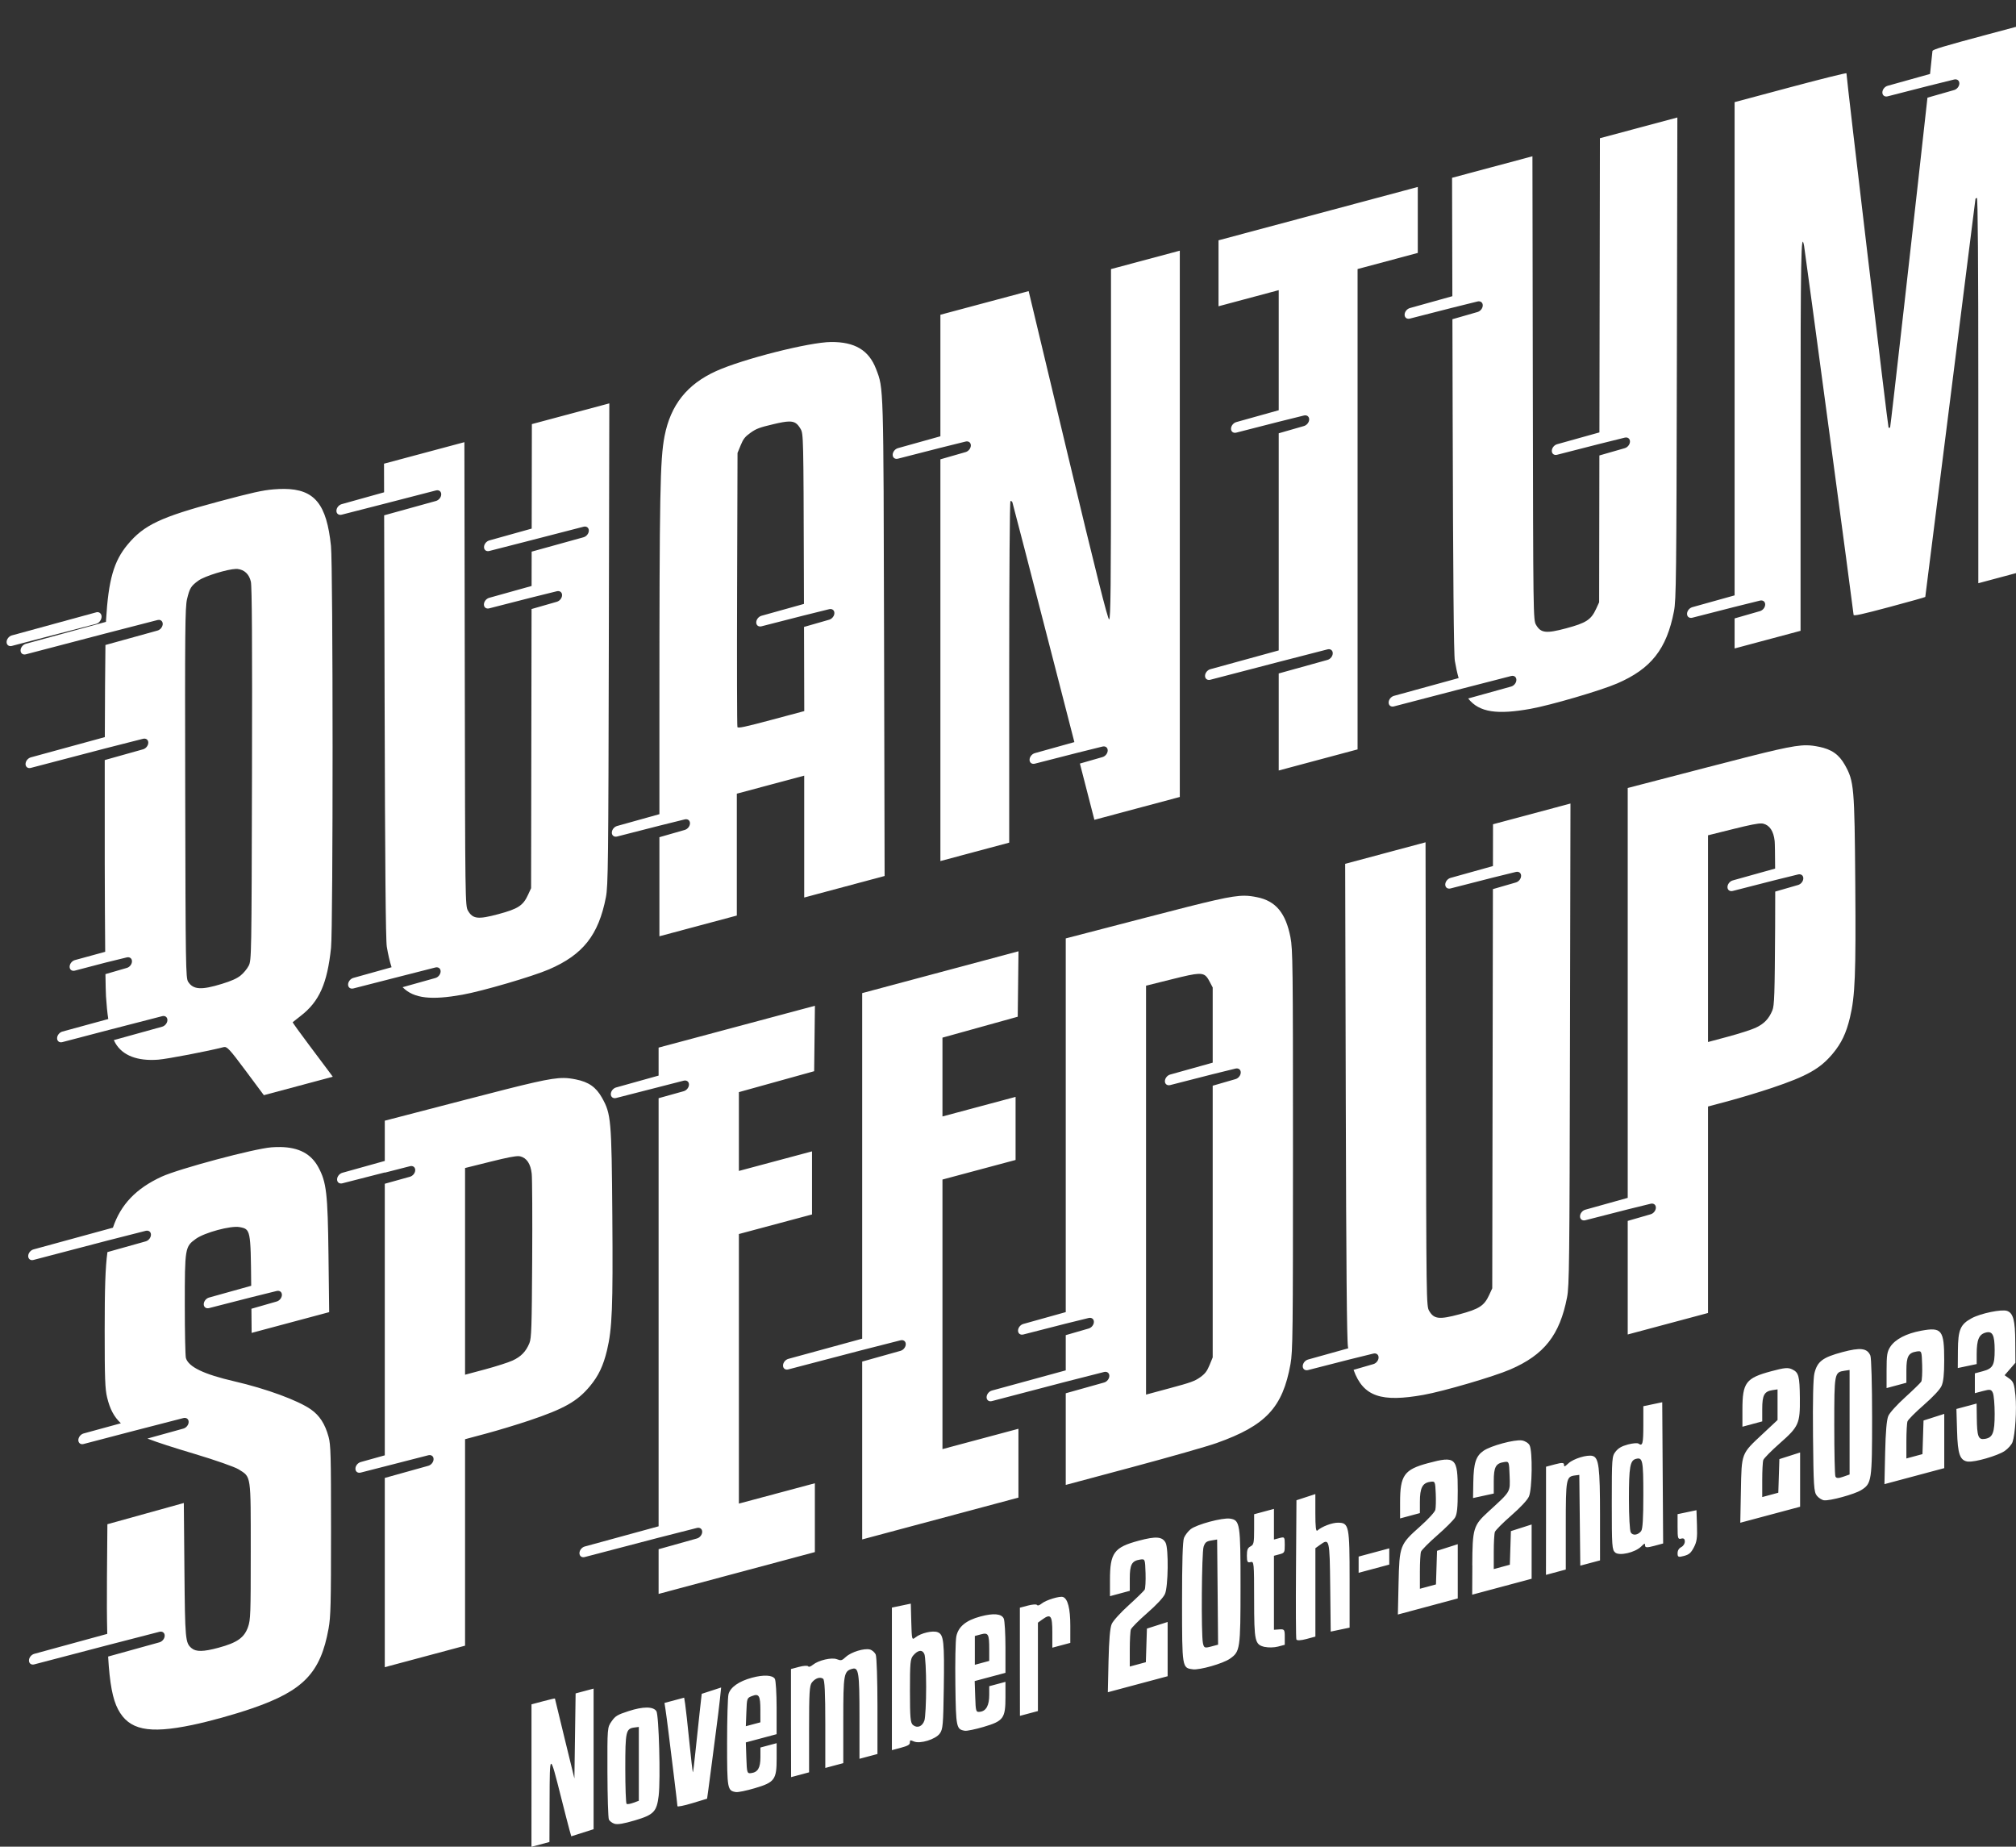 <?xml version="1.0" encoding="UTF-8" standalone="no"?>
<!-- Created with Inkscape (http://www.inkscape.org/) -->

<svg
   width="200"
   height="183.171"
   viewBox="0 0 52.917 48.464"
   version="1.1"
   id="svg6658"
   xmlns="http://www.w3.org/2000/svg"
   xmlns:svg="http://www.w3.org/2000/svg">
  <rect x="0" y="0" width="52.917" height="48.464" fill="#333333" stroke="none"/>
  <defs
     id="defs6655" />
  <g
     id="layer1"
     transform="translate(-132.109,-143.145)">
    <g
       id="g6034"
       style="fill:#ffffff"
       transform="translate(-14.057,184.999)">
      <g
         transform="matrix(0.142,-0.038,0,0.142,33.451,-127.323)"
         id="g6025"
         style="fill:#ffffff;fill-opacity:1;stroke-width:0.911">
        <path
           style="fill:#ffffff;fill-opacity:1;stroke-width:0.911"
           d="m 7612.463,3381.912 -38.5,10.316 c -30.998,8.306 -38.5,10.57 -38.5,11.621 0,0.428 -0.733,7.271 -1.676,15.959 l -29.586,8.271 c -2.034,0.573 -3.672,2.623 -3.672,4.658 0,2.035 1.637,3.212 3.672,2.689 l 28.689,-7.354 c -3e-4,0 4e-4,0 0,0.01 0.024,-0.01 0.046,-0.019 0.07,-0.025 l 17.594,-4.371 c 2.034,-0.505 3.672,0.655 3.672,2.689 0,2.035 -1.637,4.085 -3.672,4.658 l -18.564,5.316 c 0,6e-4 0,0 -0.01,0 -7.631,69.325 -25.71,229.536 -26.045,229.961 -0.262,0.332 -0.754,0.4 -1.094,0.152 -0.45,-0.33 -29.204,-242.346 -29.359,-247.1 -0.013,-0.409 -17.573,3.96 -39.023,9.707 l -39,10.449 v 190.5 153.481 l -29.514,8.25 c -2.034,0.573 -3.672,2.623 -3.672,4.658 0,2.035 1.637,3.197 3.672,2.689 l 29.514,-7.564 v 0.01 c 0.02,-0.01 0.038,-0.017 0.059,-0.022 l 17.594,-4.371 c 2.035,-0.507 3.674,0.655 3.674,2.689 0,2.035 -1.639,4.083 -3.674,4.656 l -17.594,5.059 c -0.02,0.01 -0.039,0 -0.059,0.01 v 20.961 l 23,-6.164 23,-6.162 v -135.5 c 0,-125.579 0.355,-144.673 2.467,-132.91 0.784,4.368 34.533,255.813 34.533,257.287 0,0.915 6.112,-0.429 25,-5.49 13.75,-3.684 25,-6.846 25,-7.027 0,-0.18 7.875,-62.609 17.5,-138.732 9.625,-76.123 17.5,-138.613 17.5,-138.863 0,-0.25 0.45,-0.575 1,-0.723 0.66,-0.177 1,45.232 1,134.232 v 134.5 l 22.5,-6.029 22.5,-6.029 v -190.5 z m -254.938,68.311 -27.014,7.238 -27.012,7.238 -0.27,161.822 -0.072,43.353 -29.525,8.254 c -2.035,0.573 -3.674,2.621 -3.674,4.656 0,2.035 1.639,3.212 3.674,2.689 l 29.512,-7.564 v 0.01 c 0.021,-0.01 0.04,-0.016 0.061,-0.022 l 17.594,-4.369 c 2.034,-0.505 3.674,0.653 3.674,2.688 0,2.035 -1.639,4.085 -3.674,4.658 l -17.594,5.059 c -0.025,0.01 -0.048,0.01 -0.072,0.012 l -0.17,102.4 -2.098,4.562 c -3.507,7.627 -6.937,9.86 -20.902,13.602 -14.011,3.754 -17.66,3.337 -21,-2.4 -1.974,-3.388 -2.005,-5.699 -2.266,-165.117 l -0.264,-161.678 -28.031,7.512 -28.033,7.51 0.209,82.572 c -0.011,0 -0.022,0 -0.033,0.01 l -29.602,8.275 c -2.035,0.573 -3.674,2.623 -3.674,4.658 0,2.034 1.639,3.212 3.674,2.689 l 29.602,-7.588 c 0.018,0 0.035,-0.015 0.053,-0.019 v 0.01 l 17.512,-4.348 c 2.034,-0.505 3.672,0.652 3.672,2.688 0,2.035 -1.637,4.085 -3.672,4.658 l -17.49,5.029 0.168,66.512 c 0.288,114.034 0.761,167.179 1.525,171.732 0.753,4.485 1.621,8.47 2.641,12.021 l -45.139,12.422 c -2.035,0.573 -3.674,2.623 -3.674,4.658 0,2.035 1.639,3.233 3.674,2.688 l 47.725,-12.443 c 0,-8e-4 0.01,0 0.01,0 0,0 0,0.01 0.01,0.012 0.04,-0.012 0.077,-0.034 0.117,-0.045 l 33.883,-8.734 c 2.034,-0.545 3.674,0.655 3.674,2.689 0,2.035 -1.639,4.083 -3.674,4.656 v 0 l -29.951,8.328 c 7.762,9.891 20.607,11.29 43.359,7.229 v 0 c 13.956,-2.491 49.011,-12.756 60.5,-17.715 23.752,-10.253 34.559,-23.97 39.684,-50.363 1.537,-7.915 1.72,-23.785 2.033,-176.539 z m -181.062,48.516 -69.5,18.623 -69.5,18.621 v 23 23 l 21,-5.627 21,-5.627 v 83.75 l -29.602,8.277 c -2.034,0.573 -3.672,2.621 -3.672,4.656 0,2.035 1.637,3.212 3.672,2.689 l 29.602,-7.588 17.564,-4.361 c 2.035,-0.505 3.674,0.653 3.674,2.688 0,2.035 -1.639,4.085 -3.674,4.658 l -17.564,5.051 v 67.68 83.75 l -47.727,13.133 c -2.034,0.573 -3.674,2.623 -3.674,4.658 0,2.035 1.639,3.218 3.674,2.688 l 47.727,-12.443 v 0.016 c 0.045,-0.014 0.087,-0.039 0.133,-0.051 l 33.883,-8.734 c 2.035,-0.526 3.672,0.653 3.672,2.688 0,2.035 -1.637,4.085 -3.672,4.658 l -33.883,9.422 c -0.046,0.013 -0.088,0.011 -0.133,0.021 v 67.695 l 27.5,-7.367 27.5,-7.369 v -167.5 -167.5 l 21,-5.627 21,-5.627 v -23 z m -166,44.478 -24,6.432 -24,6.432 v 122 c 0,99.198 -0.242,122.064 -1.295,122.346 -0.903,0.242 -9.593,-34.347 -28.717,-114.305 l -27.422,-114.652 -30.783,8.248 -30.783,8.248 v 84.76 L 6813.861,3681 c -2.035,0.573 -3.674,2.623 -3.674,4.658 0,2.035 1.639,3.212 3.674,2.689 l 29.602,-7.588 17.564,-4.363 c 2.035,-0.505 3.674,0.654 3.674,2.689 0,2.035 -1.639,4.085 -3.674,4.658 l -17.564,5.049 v 89.672 190.5 l 24,-6.43 24,-6.432 v -119 c 0,-69.162 0.374,-119.099 0.893,-119.238 0.491,-0.132 1.092,0.27 1.334,0.893 0.242,0.623 13.209,50.697 28.816,111.277 l 14.412,55.939 -27.582,7.711 v 0 c -2.035,0.573 -3.674,2.621 -3.674,4.656 0,2.034 1.639,3.197 3.674,2.689 l 29.512,-7.564 v 0.01 c 0.02,-0.01 0.039,-0.017 0.059,-0.021 l 0.029,-0.01 17.564,-4.363 c 2.034,-0.507 3.672,0.655 3.672,2.689 0,2.035 -1.637,4.085 -3.672,4.658 l -15.727,4.519 10.107,39.232 29.791,-7.982 29.789,-7.982 v -190.5 z m -243.352,63.781 c -15.121,0.127 -61.478,11.884 -80.068,20.307 -20.303,9.198 -31.762,23.64 -35.983,45.346 -3.155,16.227 -3.59,39.774 -3.594,194.582 v 69.094 l -29.514,8.25 c -2.035,0.573 -3.672,2.621 -3.672,4.656 0,2.035 1.637,3.212 3.672,2.689 l 29.514,-7.562 v 0 c 0.015,0 0.029,-0.01 0.043,-0.016 l 0.045,-0.012 c 0,0 0.01,0 0.012,0 l 17.553,-4.359 c 2.034,-0.505 3.674,0.654 3.674,2.689 0,2.035 -1.639,4.083 -3.674,4.656 l -17.594,5.059 c -0.02,0.01 -0.038,0 -0.059,0.01 v 69.096 l 27,-7.234 27,-7.234 v -42.5 -42.5 l 23.5,-6.297 23.5,-6.297 v 42.5 42.5 l 28.045,-7.514 28.043,-7.514 -0.385,-165.649 c -0.415,-178.456 -0.288,-174.121 -5.551,-187.869 -5.045,-13.179 -14.788,-19.017 -31.504,-18.877 z m -154.588,42.848 -27.012,7.238 -27.014,7.238 -0.119,72.871 -29.586,8.271 c -2.035,0.573 -3.674,2.623 -3.674,4.658 0,2.035 1.639,3.212 3.674,2.689 l 29.572,-7.58 v 0 c 0.01,0 0.019,-0.01 0.029,-0.012 l 36.164,-9.346 c 2.035,-0.526 3.674,0.653 3.674,2.688 0,2.035 -1.639,4.085 -3.674,4.658 l -36.164,10.035 c -0.015,0 -0.028,0 -0.043,0.01 l -0.039,23.945 -29.586,8.271 c -2.035,0.573 -3.674,2.623 -3.674,4.658 0,2.035 1.639,3.21 3.674,2.688 l 29.602,-7.586 c 0,0 0.01,0 0.012,0 l 17.553,-4.359 c 2.034,-0.505 3.672,0.654 3.672,2.689 0,2.035 -1.637,4.083 -3.672,4.656 l -17.594,5.059 c 0,0 -0.01,6e-4 -0.014,0 l -0.055,32.857 -0.268,161.822 -2.098,4.562 c -3.506,7.627 -6.937,9.858 -20.902,13.6 -14.011,3.754 -17.66,3.337 -21,-2.4 -1.972,-3.388 -2.002,-5.697 -2.264,-165.115 l -0.266,-161.68 -28.031,7.512 -28.033,7.512 0.051,19.959 -29.58,8.27 c -2.035,0.573 -3.674,2.623 -3.674,4.658 0,2.035 1.639,3.21 3.674,2.688 l 29.6,-7.586 v 0 l 36.164,-9.348 c 2.035,-0.526 3.674,0.654 3.674,2.689 0,2.035 -1.639,4.085 -3.674,4.658 l -36.145,10.027 0.326,129.121 c 0.288,114.034 0.761,167.179 1.525,171.732 0.919,5.472 2.004,10.215 3.334,14.311 l -26.664,7.455 v 0 c -2.035,0.573 -3.674,2.621 -3.674,4.656 0,2.035 1.639,3.197 3.674,2.689 l 29.602,-7.588 c 0,-6e-4 0.01,0 0.01,0 l 27.586,-7.047 c 2.035,-0.507 3.674,0.652 3.674,2.688 0,2.035 -1.639,4.112 -3.674,4.658 l -22.848,6.408 c 7.904,8.084 20.493,9.021 41.633,5.248 13.956,-2.491 49.011,-12.756 60.5,-17.715 23.752,-10.253 34.561,-23.968 39.685,-50.361 1.537,-7.915 1.718,-23.785 2.031,-176.539 z m 125.236,12.625 c 4.204,-0.089 6.023,1.477 8.203,5.184 1.953,3.32 2.006,5.66 2.273,100.076 l 0.062,21.934 c 0,0 -0.01,8e-4 -0.012,0 l -29.602,8.275 c -2.035,0.573 -3.674,2.623 -3.674,4.658 0,2.035 1.639,3.212 3.674,2.689 l 29.602,-7.588 c 0.012,0 0.023,-0.01 0.035,-0.014 v 0.01 l 17.527,-4.356 c 2.034,-0.505 3.674,0.654 3.674,2.689 0,2.035 -1.639,4.085 -3.674,4.658 l -17.506,5.031 0.168,58.691 -23.057,6.178 c -18.385,4.926 -23.159,5.933 -23.57,4.971 -0.284,-0.663 -0.382,-43.949 -0.219,-96.191 l 0.297,-94.984 2.211,-5.383 c 1.81,-4.406 3.057,-5.983 6.879,-8.697 4.025,-2.859 6.226,-3.682 15.973,-5.984 4.832,-1.141 8.212,-1.792 10.734,-1.846 z m -352.188,47.109 c -2.225,-0.011 -4.592,0.091 -7.109,0.297 -7.697,0.629 -15.004,2.249 -38.5,8.545 -40.478,10.846 -52.101,16.349 -63.494,30.062 -9.623,11.58 -13.315,24.534 -14.996,52.633 -0.017,0.279 -0.033,0.852 -0.049,1.219 l -55.9,15.303 c -2.035,0.573 -3.672,2.623 -3.672,4.658 0,2.035 1.637,3.223 3.672,2.689 l 55.648,-14.586 c 0,-9e-4 0.01,0 0.01,0 h 0.012 l 36.154,-9.344 c 0.763,-0.197 1.469,-0.154 2.055,0.084 0,0 0,0 0,0 0.976,0.397 1.615,1.334 1.615,2.605 0,0.254 -0.025,0.508 -0.074,0.76 0,0 0,0 0,0 -0.146,0.755 -0.5,1.487 -0.998,2.115 -0.166,0.209 -0.348,0.406 -0.543,0.59 0,0 0,0 0,0 -0.39,0.367 -0.834,0.677 -1.312,0.906 -0.24,0.115 -0.487,0.209 -0.742,0.281 v 0 l -36.166,10.033 c -0.046,0.013 -0.088,0.011 -0.133,0.022 -0.214,15.031 -0.347,38.516 -0.43,64.268 l -51.623,14.133 c -2.035,0.573 -3.674,2.623 -3.674,4.658 0,2.035 1.639,3.221 3.674,2.688 l 51.59,-13.523 26.684,-6.805 c 2.035,-0.519 3.672,0.654 3.672,2.689 0,2.035 -1.663,4.12 -3.672,4.658 l -26.695,7.496 c 0,6e-4 0,0 -0.01,0 -0.103,47.77 0.01,100.619 0.318,133.725 l -21.141,5.787 v 0 c -2.035,0.573 -3.674,2.621 -3.674,4.656 0,2.035 1.639,3.223 3.674,2.689 l 21.279,-5.578 14.867,-3.641 c 2.034,-0.498 3.674,0.654 3.674,2.689 0,2.035 -1.575,4.096 -3.674,4.658 l -14.832,4.314 c 0.112,7.332 0.236,13.138 0.385,15.508 0.381,6.082 0.906,11.314 1.588,15.803 l -32.027,8.768 v 0 c -2.035,0.573 -3.672,2.621 -3.672,4.656 0,2.035 1.637,3.235 3.672,2.689 l 33.441,-8.766 h 0.01 l 36.158,-9.344 c 2.035,-0.545 3.674,0.653 3.674,2.688 0,2.035 -1.639,4.085 -3.674,4.658 l -33.711,9.355 c 0.347,0.761 0.708,1.479 1.088,2.129 5.06,8.65 15.376,12.617 29.906,11.504 6.334,-0.485 34.952,-5.982 45.643,-8.768 2.263,-0.589 4.115,1.399 15.293,16.422 l 12.717,17.092 24.041,-6.441 24.039,-6.441 -2.299,-3.133 c -1.264,-1.724 -7.619,-10.205 -14.121,-18.846 -6.502,-8.641 -11.692,-15.857 -11.533,-16.039 0.159,-0.181 2.637,-2.138 5.506,-4.348 13.004,-10.016 18.611,-22.561 21.234,-47.52 1.476,-14.039 1.433,-266.008 -0.047,-280.318 -3,-29.008 -11.285,-39.641 -32.795,-39.748 z m -33.473,55.795 c 0.396,-0.01 0.748,1e-4 1.049,0.033 4.854,0.533 8.153,3.657 9.336,8.836 0.773,3.39 1.008,42.979 0.789,134.387 -0.305,127.493 -0.343,129.648 -2.311,133.523 -1.1,2.166 -3.67,5.252 -5.711,6.857 -2.654,2.088 -6.357,3.733 -13,5.781 -14.325,4.415 -19.968,4.059 -23.518,-1.486 -1.664,-2.6 -1.787,-10.504 -2.039,-131.598 -0.236,-113.442 -0.085,-129.601 1.274,-135.269 1.838,-7.678 2.757,-9.162 7.994,-12.947 4.324,-3.125 20.199,-7.961 26.137,-8.117 z"
           transform="matrix(0.265,0.071,0,0.265,-845.919,-517.697)"
           id="path6019" />
        <path
           style="fill:#ffffff;fill-opacity:1;stroke-width:0.911"
           d="m 7447.66,3888.029 c -9.212,-0.053 -23.13,3.382 -69.008,15.316 l -55.75,14.502 v 190.574 95.279 l -29.6,8.275 c -2.035,0.573 -3.674,2.623 -3.674,4.658 0,2.035 1.639,3.197 3.674,2.689 l 29.6,-7.588 v 0.01 c 0.023,-0.01 0.044,-0.02 0.066,-0.025 l 15.896,-3.914 c 2.035,-0.5 3.674,0.653 3.674,2.688 0,2.035 -1.639,4.085 -3.674,4.658 l -15.896,4.604 c -0.023,0.01 -0.044,0.01 -0.066,0.012 v 79.215 l 28.002,-7.502 28,-7.504 v -72 -72 l 14.748,-3.951 c 8.112,-2.182 21.491,-6.232 29.729,-9 24.65,-8.282 33.804,-13.451 42.631,-24.072 5.979,-7.195 9.31,-14.199 11.904,-25.039 3.6,-15.046 4.195,-30.029 3.709,-93.445 -0.517,-67.473 -0.856,-71.354 -7.229,-82.691 -4.124,-7.337 -9.263,-10.951 -18.082,-12.715 -3.034,-0.607 -5.584,-1.014 -8.654,-1.031 z m -164.695,40.67 -27.012,7.238 -27.014,7.238 -0.047,29.154 v 0 l -29.602,8.275 c -2.035,0.573 -3.672,2.621 -3.672,4.656 0,2.035 1.637,3.197 3.672,2.689 l 29.59,-7.584 v 0.01 c 0.027,-0.01 0.051,-0.023 0.078,-0.029 l 15.896,-3.916 c 2.035,-0.5 3.674,0.655 3.674,2.689 0,2.035 -1.639,4.083 -3.674,4.656 v 0 l -15.896,4.604 c -0.032,0.01 -0.061,0.01 -0.092,0.016 l -0.193,116.6 -0.27,161.82 -2.098,4.562 c -3.507,7.626 -6.937,9.86 -20.902,13.601 -14.011,3.754 -17.66,3.336 -21,-2.402 -1.97,-3.389 -2.003,-5.697 -2.264,-165.115 l -0.266,-161.678 -28.031,7.51 -28.031,7.512 0.418,165.139 c 0.288,114.034 0.759,167.179 1.524,171.732 0.059,0.351 0.125,0.67 0.185,1.016 l -28.055,7.844 c -2.034,0.573 -3.672,2.623 -3.672,4.658 0,2.035 1.637,3.197 3.672,2.689 l 29.602,-7.588 c 4e-4,0 0,0 0,0.01 0.021,-0.01 0.041,-0.018 0.062,-0.023 l 15.899,-3.916 c 2.034,-0.5 3.672,0.655 3.672,2.689 0,2.035 -1.637,4.085 -3.672,4.658 l -13.783,3.992 c 6.782,18.937 19.69,22.638 48.738,17.453 v 0 c 13.956,-2.489 49.011,-12.755 60.5,-17.715 23.752,-10.253 34.56,-23.968 39.685,-50.361 1.537,-7.915 1.718,-23.784 2.031,-176.539 z m 133.42,13.857 c 0.381,0.018 0.706,0.061 0.982,0.127 4.535,1.081 7.296,5.254 8.031,12.135 0.169,1.544 0.265,9.392 0.324,19.207 l -29.568,8.266 c -2.034,0.573 -3.672,2.623 -3.672,4.658 0,2.035 1.637,3.195 3.672,2.688 l 29.602,-7.588 c 0.01,0 0.013,-0.01 0.02,-0.01 0,0 0,0.01 0,0.01 0.015,0 0.029,-0.014 0.045,-0.018 l 15.899,-3.916 c 2.034,-0.5 3.672,0.654 3.672,2.689 0,2.035 -1.637,4.085 -3.672,4.658 l -15.899,4.604 c -0.01,0 -0.019,0 -0.029,0.01 6e-4,7.786 -0.017,16.07 -0.068,24.871 -0.279,47.315 -0.523,54.578 -1.942,58.02 -2.427,5.897 -5.866,9.433 -11.816,12.156 v 0 c -2.934,1.343 -11.572,4.111 -19.197,6.154 l -13.863,3.715 v -72.08 -72.082 l 17.75,-4.422 c 11.606,-2.894 17.064,-3.976 19.73,-3.848 z m -360.725,50.51 c -9.212,-0.053 -23.128,3.382 -69.006,15.316 l -55.75,14.502 v 190.574 70.047 l -29.602,8.275 c -2.035,0.573 -3.674,2.621 -3.674,4.656 0,2.035 1.639,3.197 3.674,2.689 l 29.602,-7.588 v 0.01 c 0.022,-0.01 0.042,-0.018 0.064,-0.024 l 15.896,-3.916 c 2.035,-0.5 3.674,0.655 3.674,2.689 0,2.035 -1.639,4.083 -3.674,4.656 v 0 l -15.896,4.604 c -0.022,0.01 -0.043,0 -0.064,0.01 v 24.564 l -51.541,14.111 c -2.035,0.573 -3.672,2.621 -3.672,4.656 0,2.035 1.637,3.235 3.672,2.689 l 51.541,-13.51 v 0.01 c 0.013,0 0.026,-0.012 0.039,-0.016 l 26.693,-6.809 c 2.035,-0.507 3.674,0.655 3.674,2.689 0,2.035 -1.665,4.118 -3.674,4.656 l -26.693,7.498 c -0.013,0 -0.026,0 -0.039,0.01 v 63.91 l 46.75,-12.527 c 25.712,-6.895 52.037,-14.416 58.5,-16.715 34.33,-12.211 46.046,-24.737 51.512,-55.072 1.598,-8.871 1.738,-20.847 1.738,-149.144 0,-128.915 -0.135,-140.186 -1.762,-148.529 -3.313,-16.992 -10.273,-25.326 -23.328,-27.938 -3.034,-0.607 -5.584,-1.012 -8.654,-1.029 z m -157.719,38.799 -54.52,14.609 -54.518,14.607 v 190.5 50.496 l -51.541,14.109 v 0 c -2.035,0.573 -3.672,2.621 -3.672,4.656 0,2.035 1.637,3.235 3.672,2.689 l 51.541,-13.51 v 0.01 c 0.014,0 0.026,-0.012 0.039,-0.016 l 26.693,-6.809 c 2.035,-0.507 3.674,0.653 3.674,2.688 0,2.035 -1.665,4.12 -3.674,4.658 l -26.693,7.496 c -0.013,0 -0.026,0 -0.039,0.01 v 124.031 l 54.5,-14.604 54.5,-14.604 v -24 -24 l -26.5,7.102 -26.5,7.1 v -94 -94 l 25.5,-6.832 25.5,-6.832 v -22 -22 l -25.5,6.832 -25.5,6.832 v -27.482 -27.484 l 26.25,-7.301 26.25,-7.303 0.268,-22.822 z m 125.424,15.715 c 4.519,-0.17 5.848,1.545 7.881,5.398 l 2.158,4.088 v 52.453 c -0.023,0.01 -0.044,0.01 -0.066,0.012 l -29.602,8.275 c -2.035,0.573 -3.672,2.621 -3.672,4.656 0,2.035 1.637,3.197 3.672,2.689 l 29.602,-7.588 c 0.023,-0.01 0.044,-0.019 0.066,-0.025 v 0.01 l 15.896,-3.916 c 2.034,-0.5 3.674,0.655 3.674,2.689 0,2.035 -1.639,4.085 -3.674,4.658 l -15.896,4.604 v 60.482 129 l -2.207,5.371 c -1.743,4.241 -3.11,6.024 -6.5,8.471 v -0.016 c -3.7,2.671 -6.608,3.741 -21.045,7.609 l -16.748,4.525 v -142.594 -142.596 l 18.295,-4.559 c 9.207,-2.293 14.651,-3.567 18.166,-3.699 z m -267.424,22.334 -54.52,14.609 -54.518,14.607 v 19.521 c -0.019,0.01 -0.037,0 -0.057,0.01 l -29.602,8.275 c -2.035,0.573 -3.674,2.623 -3.674,4.658 0,2.035 1.639,3.197 3.674,2.689 l 29.602,-7.588 c 0.019,-0.01 0.037,-0.016 0.057,-0.021 v 0 l 17.508,-4.492 c 2.035,-0.507 3.672,0.655 3.672,2.689 0,2.035 -1.637,4.085 -3.672,4.656 v 0 l -17.508,4.889 v 155.209 143.353 l -51.541,14.109 v 0 c -2.035,0.573 -3.672,2.621 -3.672,4.656 0,2.035 1.637,3.235 3.672,2.689 l 51.541,-13.51 v 0.01 c 0.014,0 0.026,-0.012 0.039,-0.016 l 26.693,-6.811 c 2.035,-0.507 3.674,0.655 3.674,2.689 0,2.035 -1.665,4.12 -3.674,4.658 l -26.693,7.496 c -0.013,0 -0.026,0 -0.039,0.01 v 31.174 l 54.5,-14.604 54.5,-14.604 v -24 -24 l -26.5,7.102 -26.5,7.1 v -94 -94 l 25.5,-6.832 25.5,-6.832 v -22 -22 l -25.5,6.832 -25.5,6.832 v -27.482 -27.484 l 26.25,-7.301 26.25,-7.303 0.268,-22.822 z m -175.281,50.43 c -9.212,-0.055 -23.128,3.382 -69.006,15.316 l -55.75,14.502 v 28.061 l -29.602,8.277 c -2.035,0.573 -3.674,2.623 -3.674,4.656 0,2.035 1.639,3.197 3.674,2.689 l 29.602,-7.588 v 0.144 l 17.562,-4.508 c 2.035,-0.507 3.674,0.655 3.674,2.689 0,2.035 -1.639,4.085 -3.674,4.658 l -17.562,4.904 v 146.59 42.809 l -16.805,4.699 c -2.035,0.573 -3.674,2.621 -3.674,4.656 0,2.035 1.639,3.197 3.674,2.689 l 16.805,-4.307 3.533,-0.906 9.264,-2.375 c 0.01,0 0.014,-0.01 0.021,-0.01 l 17.543,-4.502 c 2.035,-0.507 3.672,0.653 3.672,2.688 0,2.035 -1.637,4.085 -3.672,4.658 l -30.361,8.48 v 131.976 l 28,-7.504 28,-7.502 v -72 -72 l 14.75,-3.953 c 8.113,-2.182 21.489,-6.231 29.727,-8.998 24.651,-8.282 33.804,-13.451 42.631,-24.072 5.979,-7.195 9.31,-14.201 11.904,-25.041 3.601,-15.046 4.195,-30.029 3.709,-93.445 -0.518,-67.473 -0.856,-71.354 -7.229,-82.691 -4.124,-7.337 -9.263,-10.951 -18.082,-12.715 -3.034,-0.607 -5.584,-1.012 -8.654,-1.029 z m -197.865,48.219 c -1.878,-0.024 -3.851,0.041 -5.92,0.193 -11.96,0.882 -64.666,14.976 -76.631,20.494 -17.809,8.213 -28.506,19.363 -33.98,35.586 l -55.416,15.174 c -2.035,0.573 -3.674,2.621 -3.674,4.656 0,2.035 1.639,3.235 3.674,2.689 l 53.062,-13.908 c -8e-4,0 0,0.01 0,0.01 l 25.213,-6.43 c 2.035,-0.507 3.672,0.653 3.672,2.688 0,2.035 -1.663,4.12 -3.672,4.658 l -26.688,7.494 c -1.492,10.977 -1.916,25.663 -1.916,54.799 0,33.401 0.263,40.583 1.688,46.523 1.946,8.115 4.781,13.541 9.609,18.055 l -26,7.119 c -2.035,0.573 -3.674,2.621 -3.674,4.656 0,2.035 1.639,3.235 3.674,2.689 l 33.719,-8.838 35.885,-9.273 c 2.035,-0.507 3.674,0.654 3.674,2.689 0,2.035 -1.639,4.083 -3.674,4.656 l -25.08,6.959 c 7.25,2.814 17.488,6.087 33.463,10.865 13.969,4.178 27.527,8.94 30.129,10.582 8.852,5.587 8.475,3.043 8.475,57.016 0,44.053 -0.138,47.889 -1.877,52.863 -2.637,7.543 -7.534,10.996 -20.623,14.545 -10.429,2.826 -15.648,2.925 -18.715,0.355 -4.431,-3.712 -4.612,-5.679 -5.051,-54.633 l -0.418,-46.654 -26.658,7.408 -26.658,7.406 -0.301,37.08 c -0.126,15.561 -0.058,28.448 0.213,39.393 l -50.945,13.947 c -2.035,0.573 -3.674,2.623 -3.674,4.658 0,2.035 1.639,3.235 3.674,2.689 l 51.178,-13.414 36.152,-9.344 c 2.035,-0.507 3.674,0.653 3.674,2.688 0,2.035 -1.639,4.085 -3.674,4.658 l -35.781,9.93 c 1.088,19.079 3.254,29.866 6.896,36.777 7.596,14.412 21.172,17.302 51.588,10.971 12.188,-2.537 29.059,-7.216 41.77,-11.584 35.977,-12.363 47.938,-24.814 53.508,-55.699 1.507,-8.355 1.723,-16.91 1.723,-68.549 0,-52.771 -0.184,-59.664 -1.738,-65.293 -2.454,-8.888 -6.189,-14.697 -12.174,-18.934 -8.953,-6.338 -31.24,-14.521 -53.588,-19.674 -21.219,-4.892 -31.852,-9.999 -33.725,-16.201 -0.427,-1.412 -0.775,-18.093 -0.775,-37.068 0,-39.788 0.136,-40.609 7.711,-46.076 6.101,-4.402 24.415,-9.336 30.473,-8.209 7.697,1.432 7.774,1.81 8.127,40.129 l 0.01,0.805 -29.426,8.227 c -2.035,0.573 -3.674,2.623 -3.674,4.658 0,2.035 1.639,3.197 3.674,2.689 l 29.498,-7.561 v 0.01 c 0.025,-0.01 0.049,-0.021 0.074,-0.027 l 17.594,-4.371 c 2.034,-0.507 3.674,0.654 3.674,2.689 0,2.035 -1.639,4.083 -3.674,4.656 v 0 l -17.594,5.057 0.154,16.834 27.043,-7.246 27.043,-7.246 -0.478,-39.621 c -0.524,-43.327 -1.407,-50.978 -7.084,-61.457 -5.077,-9.371 -13.609,-13.896 -26.752,-14.065 z m 166.59,6.309 c 0.381,0.018 0.704,0.061 0.98,0.127 4.535,1.081 7.297,5.254 8.031,12.135 0.356,3.323 0.502,30.38 0.326,60.127 -0.279,47.314 -0.521,54.578 -1.94,58.02 -2.43,5.897 -5.868,9.431 -11.818,12.154 v 0 c -2.934,1.343 -11.572,4.113 -19.197,6.156 l -13.863,3.715 v -72.08 -72.082 l 17.75,-4.424 c 11.606,-2.894 17.064,-3.974 19.73,-3.846 z"
           transform="matrix(0.265,0.071,0,0.265,-845.919,-517.697)"
           id="path6021" />
        <path
           id="path6023"
           d="m 795.959,932.327 15.616,-0.091 c 0.538,-0.003 0.972,0.524 0.972,1.063 0,0.538 -0.433,1.066 -0.972,1.063 l -15.616,-0.091 c -0.538,-0.003 -0.972,-0.433 -0.972,-0.972 0,-0.538 0.433,-0.964 0.972,-0.972 z"
           style="fill:#ffffff;fill-opacity:1;stroke:none;stroke-width:0.248;stroke-linecap:round;stroke-linejoin:round;stroke-miterlimit:4;stroke-dasharray:none;stroke-opacity:1;paint-order:stroke fill markers" />
      </g>
      <path
         style="fill:#ffffff;fill-opacity:1;stroke-width:1"
         d="m 190.2,-1.089 c 0,-0.073 0.033,-0.13 0.095,-0.163 0.057,-0.03 0.095,-0.09 0.095,-0.149 0,-0.067 -0.03,-0.091 -0.095,-0.074 -0.086,0.023 -0.095,-0.006 -0.095,-0.308 v -0.334 l 0.248,-0.052 0.248,-0.052 0.013,0.399 c 0.011,0.331 -0.004,0.429 -0.082,0.578 -0.078,0.147 -0.124,0.187 -0.261,0.224 -0.144,0.038 -0.166,0.029 -0.166,-0.068 z m -27.902,7.098 c -0.064,-0.02 -0.131,-0.071 -0.15,-0.114 -0.019,-0.043 -0.036,-0.604 -0.038,-1.246 -0.003,-1.163 -0.003,-1.168 0.109,-1.328 0.099,-0.142 0.152,-0.174 0.445,-0.269 0.384,-0.125 0.648,-0.124 0.731,2.46e-4 0.066,0.099 0.112,1.792 0.06,2.222 -0.051,0.417 -0.128,0.498 -0.624,0.645 -0.293,0.087 -0.453,0.114 -0.534,0.089 z m 0.636,-1.572 v -0.97 l -0.109,0.014 c -0.231,0.029 -0.246,0.095 -0.246,1.072 0,0.5 0.015,0.92 0.034,0.933 0.019,0.014 0.098,0.001 0.177,-0.028 l 0.144,-0.053 z m 2.552,0.74 c -0.228,-0.037 -0.235,-0.074 -0.235,-1.285 0,-0.627 0.017,-1.204 0.037,-1.283 0.047,-0.183 0.274,-0.342 0.616,-0.434 0.306,-0.082 0.538,-0.071 0.601,0.03 0.025,0.041 0.046,0.384 0.046,0.763 v 0.689 l -0.404,0.108 -0.404,0.108 0.014,0.41 c 0.013,0.388 0.02,0.409 0.123,0.396 0.178,-0.022 0.246,-0.137 0.246,-0.418 v -0.254 l 0.213,-0.057 0.213,-0.057 v 0.397 c 0,0.561 -0.051,0.63 -0.575,0.785 -0.217,0.064 -0.438,0.11 -0.491,0.101 z m 0.639,-2.151 c -8.9e-4,-0.381 -0.036,-0.441 -0.217,-0.371 -0.136,0.052 -0.137,0.053 -0.151,0.423 l -0.014,0.37 0.191,-0.051 0.191,-0.051 -7.1e-4,-0.319 z m 5.367,0.541 c -0.224,-0.036 -0.234,-0.084 -0.249,-1.21 -0.008,-0.586 0.003,-1.155 0.025,-1.265 0.051,-0.255 0.252,-0.422 0.633,-0.524 0.346,-0.093 0.558,-0.073 0.613,0.057 0.024,0.057 0.044,0.4 0.044,0.763 v 0.659 l -0.404,0.108 -0.404,0.108 0.014,0.41 c 0.013,0.395 0.018,0.41 0.129,0.396 0.159,-0.02 0.239,-0.169 0.239,-0.444 v -0.227 l 0.213,-0.057 0.213,-0.057 v 0.397 c 0,0.561 -0.051,0.63 -0.575,0.785 -0.217,0.064 -0.438,0.11 -0.491,0.101 z m 0.64,-2.135 c 0,-0.404 -0.024,-0.447 -0.218,-0.395 l -0.16,0.043 v 0.378 0.378 l 0.189,-0.051 0.189,-0.051 z m 5.344,0.522 c -0.282,-0.035 -0.282,-0.034 -0.283,-1.75 -5.9e-4,-1.052 0.016,-1.613 0.051,-1.699 0.029,-0.071 0.107,-0.173 0.173,-0.226 0.157,-0.126 0.838,-0.309 1.036,-0.279 0.262,0.04 0.276,0.129 0.275,1.779 -6e-4,1.65 -0.01,1.712 -0.281,1.899 -0.186,0.128 -0.789,0.299 -0.971,0.277 z m 0.651,-2.026 -0.013,-1.38 -0.154,0.026 c -0.129,0.022 -0.161,0.048 -0.201,0.163 -0.051,0.149 -0.067,2.298 -0.018,2.529 0.027,0.128 0.045,0.136 0.214,0.091 l 0.184,-0.049 z m 15.917,-2.409 c -0.057,-0.008 -0.142,-0.062 -0.189,-0.121 -0.077,-0.097 -0.087,-0.253 -0.1,-1.558 -0.009,-0.945 0.004,-1.522 0.037,-1.656 0.078,-0.311 0.216,-0.415 0.734,-0.554 0.474,-0.127 0.652,-0.105 0.735,0.092 0.025,0.06 0.045,0.773 0.045,1.619 0,1.674 -0.01,1.739 -0.289,1.912 -0.177,0.109 -0.824,0.286 -0.973,0.265 z m 0.671,-2.048 v -1.372 l -0.133,0.02 c -0.267,0.041 -0.269,0.054 -0.269,1.437 0,0.697 0.013,1.299 0.03,1.337 0.021,0.05 0.077,0.053 0.201,0.009 l 0.171,-0.06 z m 3.112,1.034 c -0.216,-0.029 -0.274,-0.187 -0.291,-0.806 l -0.017,-0.577 0.265,-0.071 0.265,-0.071 0.005,0.365 c 0.006,0.502 0.038,0.589 0.208,0.563 0.212,-0.032 0.261,-0.156 0.261,-0.659 0,-0.24 -0.021,-0.486 -0.046,-0.546 -0.04,-0.095 -0.074,-0.102 -0.26,-0.052 l -0.214,0.057 v -0.26 -0.26 l 0.211,-0.057 c 0.261,-0.07 0.309,-0.156 0.309,-0.55 0,-0.401 -0.057,-0.511 -0.236,-0.463 -0.177,0.047 -0.236,0.189 -0.236,0.566 v 0.26 l -0.248,0.052 -0.248,0.052 0.003,-0.457 c 0.004,-0.549 0.063,-0.689 0.363,-0.851 0.237,-0.128 0.788,-0.241 0.928,-0.191 0.162,0.058 0.212,0.249 0.215,0.82 l 0.004,0.54 -0.142,0.164 -0.142,0.164 0.125,0.089 c 0.105,0.075 0.131,0.145 0.159,0.442 0.036,0.37 -0.005,1.015 -0.076,1.223 -0.023,0.067 -0.116,0.172 -0.206,0.234 -0.181,0.124 -0.788,0.3 -0.957,0.277 z m -37.71,8.237 v -1.868 l 0.307,-0.082 c 0.169,-0.045 0.308,-0.077 0.308,-0.071 5.1e-4,0.006 0.116,0.481 0.256,1.055 l 0.255,1.043 0.016,-1.116 0.016,-1.116 0.236,-0.063 0.236,-0.063 v 1.845 1.845 l -0.293,0.093 -0.293,0.093 -0.047,-0.167 c -0.026,-0.092 -0.125,-0.476 -0.22,-0.854 -0.3,-1.188 -0.298,-1.188 -0.302,0.069 l -0.004,1.101 -0.236,0.063 -0.236,0.063 z m 3.831,0.805 c 0,-0.022 -0.042,-0.379 -0.093,-0.793 -0.051,-0.414 -0.116,-0.938 -0.144,-1.165 -0.028,-0.227 -0.062,-0.489 -0.077,-0.582 l -0.026,-0.17 0.258,-0.069 0.258,-0.069 0.027,0.17 c 0.015,0.094 0.064,0.538 0.109,0.987 0.045,0.449 0.087,0.81 0.094,0.801 0.007,-0.009 0.036,-0.245 0.065,-0.526 0.029,-0.28 0.078,-0.74 0.109,-1.021 l 0.057,-0.512 0.255,-0.083 0.255,-0.083 -0.032,0.307 c -0.018,0.169 -0.063,0.539 -0.101,0.822 -0.038,0.283 -0.092,0.702 -0.121,0.931 -0.029,0.229 -0.066,0.516 -0.084,0.637 l -0.031,0.221 -0.389,0.118 c -0.214,0.065 -0.389,0.1 -0.389,0.078 z m 2.98,-2.181 v -1.419 l 0.21,-0.056 c 0.116,-0.031 0.223,-0.038 0.239,-0.017 0.019,0.026 0.062,0.013 0.126,-0.038 0.149,-0.12 0.491,-0.199 0.628,-0.147 0.112,0.043 0.13,0.039 0.238,-0.06 0.139,-0.129 0.483,-0.234 0.632,-0.194 0.059,0.016 0.128,0.077 0.152,0.135 0.025,0.059 0.045,0.669 0.045,1.357 v 1.25 l -0.236,0.063 -0.236,0.063 v -1.115 c 0,-1.147 -0.022,-1.292 -0.187,-1.247 -0.225,0.06 -0.238,0.137 -0.238,1.344 v 1.132 l -0.236,0.063 -0.236,0.063 v -1.149 c 0,-0.831 -0.016,-1.161 -0.057,-1.191 -0.079,-0.058 -0.206,-0.016 -0.295,0.097 -0.063,0.08 -0.074,0.26 -0.074,1.226 v 1.132 l -0.236,0.063 -0.236,0.063 z m 2.649,-1.161 V 0.335 l 0.248,-0.052 0.248,-0.052 0.013,0.482 c 0.013,0.467 0.016,0.48 0.109,0.405 0.143,-0.115 0.453,-0.188 0.584,-0.137 0.159,0.062 0.179,0.239 0.16,1.484 -0.014,0.955 -0.024,1.063 -0.105,1.175 -0.112,0.154 -0.518,0.278 -0.68,0.208 -0.095,-0.041 -0.105,-0.038 -0.105,0.028 0,0.057 -0.054,0.088 -0.236,0.137 l -0.236,0.063 z m 0.853,1.095 c 0.025,-0.074 0.046,-0.471 0.046,-0.884 0,-0.413 -0.021,-0.8 -0.046,-0.86 -0.053,-0.125 -0.168,-0.111 -0.293,0.035 -0.077,0.091 -0.086,0.187 -0.086,0.93 0,0.705 0.012,0.838 0.078,0.894 0.112,0.094 0.247,0.042 0.301,-0.116 z m 2.506,-1.543 V 0.338 l 0.21,-0.056 c 0.116,-0.031 0.223,-0.038 0.239,-0.017 0.019,0.026 0.062,0.013 0.126,-0.038 0.113,-0.091 0.471,-0.2 0.557,-0.17 0.125,0.044 0.192,0.304 0.192,0.753 V 1.261 l -0.236,0.063 -0.236,0.063 V 0.984 c 0,-0.443 -0.042,-0.497 -0.263,-0.337 l -0.115,0.083 v 1.16 1.16 l -0.236,0.063 -0.236,0.063 z m 2.327,-0.021 c 0.013,-0.561 0.04,-0.868 0.083,-0.969 0.037,-0.085 0.226,-0.294 0.447,-0.494 0.21,-0.191 0.398,-0.374 0.418,-0.407 0.02,-0.033 0.03,-0.23 0.024,-0.436 -0.012,-0.373 -0.013,-0.375 -0.145,-0.355 -0.216,0.033 -0.269,0.131 -0.269,0.495 v 0.325 l -0.26,0.07 -0.26,0.07 v -0.423 c 0,-0.716 0.105,-0.859 0.759,-1.034 0.449,-0.12 0.617,-0.107 0.702,0.056 0.081,0.156 0.068,1.156 -0.018,1.344 -0.043,0.096 -0.222,0.287 -0.468,0.502 -0.219,0.191 -0.411,0.384 -0.426,0.429 -0.016,0.045 -0.029,0.283 -0.029,0.528 v 0.445 l 0.211,-0.057 0.211,-0.057 0.014,-0.441 0.014,-0.441 0.272,-0.087 0.272,-0.087 v 0.712 0.712 l -0.785,0.21 -0.785,0.21 z m 4.106,-0.367 c -0.267,-0.062 -0.283,-0.134 -0.284,-1.248 -5.9e-4,-0.973 -0.004,-1.004 -0.095,-0.98 -0.079,0.021 -0.095,-0.006 -0.095,-0.168 0,-0.154 0.019,-0.204 0.095,-0.244 0.085,-0.045 0.095,-0.09 0.095,-0.447 v -0.397 l 0.26,-0.07 0.26,-0.07 v 0.402 0.402 l 0.142,-0.038 c 0.137,-0.037 0.142,-0.03 0.142,0.175 0,0.205 -0.005,0.214 -0.142,0.251 l -0.142,0.038 v 0.971 0.971 l 0.142,-0.01 c 0.132,-0.009 0.142,0.005 0.142,0.197 v 0.207 l -0.177,0.047 c -0.098,0.026 -0.252,0.03 -0.342,0.009 z m 0.825,-0.197 c -0.013,-0.029 -0.017,-0.863 -0.01,-1.854 l 0.012,-1.8 0.248,-0.081 0.248,-0.081 v 0.502 c 0,0.358 0.015,0.488 0.053,0.455 0.118,-0.105 0.387,-0.207 0.541,-0.206 0.29,0.002 0.305,0.078 0.305,1.496 v 1.258 l -0.248,0.052 -0.248,0.052 -0.013,-1.169 c -0.014,-1.27 -0.018,-1.288 -0.274,-1.103 l -0.115,0.083 v 1.16 1.16 l -0.238,0.064 c -0.147,0.039 -0.247,0.043 -0.261,0.011 z m 2.682,-1.475 c 0.022,-0.991 0.033,-1.018 0.567,-1.493 0.211,-0.188 0.384,-0.376 0.398,-0.434 0.014,-0.056 0.019,-0.249 0.011,-0.429 -0.014,-0.323 -0.016,-0.326 -0.154,-0.305 -0.196,0.03 -0.262,0.162 -0.262,0.521 v 0.298 l -0.26,0.07 -0.26,0.07 v -0.423 c 0,-0.708 0.108,-0.86 0.731,-1.027 0.73,-0.196 0.783,-0.147 0.783,0.723 0,0.445 -0.017,0.612 -0.072,0.705 -0.04,0.067 -0.25,0.277 -0.468,0.467 -0.218,0.19 -0.409,0.383 -0.425,0.428 -0.016,0.045 -0.029,0.283 -0.029,0.528 v 0.445 l 0.211,-0.057 0.211,-0.057 0.014,-0.441 0.014,-0.441 0.272,-0.087 0.272,-0.087 v 0.712 0.712 l -0.786,0.211 -0.786,0.211 z m 1.935,-0.471 c 0.005,-0.974 0.026,-1.046 0.425,-1.411 0.594,-0.544 0.57,-0.503 0.555,-0.938 -0.014,-0.38 -0.014,-0.381 -0.147,-0.361 -0.216,0.033 -0.269,0.131 -0.269,0.498 v 0.328 l -0.272,0.059 -0.272,0.059 0.007,-0.419 c 0.009,-0.502 0.068,-0.683 0.269,-0.822 0.192,-0.133 0.815,-0.3 1.007,-0.271 0.081,0.013 0.172,0.069 0.201,0.126 0.082,0.158 0.069,1.156 -0.017,1.346 -0.043,0.096 -0.222,0.287 -0.468,0.502 -0.219,0.191 -0.411,0.384 -0.426,0.429 -0.016,0.045 -0.029,0.283 -0.029,0.528 v 0.445 l 0.211,-0.057 0.211,-0.057 0.014,-0.441 0.014,-0.441 0.272,-0.087 0.272,-0.087 v 0.712 0.712 l -0.78,0.209 -0.78,0.209 0.004,-0.77 z m 1.936,-1.169 v -1.419 l 0.236,-0.063 c 0.18,-0.048 0.236,-0.046 0.236,0.009 0,0.063 0.014,0.059 0.116,-0.035 0.133,-0.123 0.491,-0.232 0.634,-0.194 0.163,0.044 0.195,0.297 0.195,1.547 l 2.6e-4,1.194 -0.259,0.069 -0.259,0.069 -0.013,-1.191 -0.013,-1.191 -0.109,0.014 c -0.237,0.03 -0.246,0.076 -0.246,1.317 v 1.153 l -0.26,0.07 -0.26,0.07 z m 1.816,0.833 c -0.084,-0.07 -0.09,-0.162 -0.09,-1.299 0,-1.182 0.004,-1.228 0.1,-1.35 0.074,-0.093 0.159,-0.142 0.325,-0.187 0.124,-0.033 0.248,-0.043 0.276,-0.023 0.107,0.078 0.127,0.003 0.127,-0.482 v -0.499 l 0.248,-0.052 0.248,-0.052 0.012,1.853 0.012,1.853 -0.237,0.064 c -0.183,0.049 -0.237,0.047 -0.237,-0.01 0,-0.067 -0.01,-0.064 -0.105,0.028 -0.162,0.157 -0.568,0.25 -0.68,0.156 z m 0.681,-0.565 c 0.04,-0.051 0.057,-0.331 0.057,-0.952 0,-0.908 -0.017,-0.989 -0.197,-0.94 -0.151,0.041 -0.181,0.213 -0.181,1.042 0,0.468 0.021,0.843 0.049,0.889 0.055,0.088 0.187,0.07 0.273,-0.038 z m 2.618,-1.059 c 0.019,-0.997 0.005,-0.96 0.572,-1.489 l 0.39,-0.365 v -0.402 -0.402 l -0.133,0.02 c -0.216,0.033 -0.269,0.131 -0.269,0.495 v 0.325 l -0.26,0.07 -0.26,0.07 v -0.447 c 0,-0.712 0.088,-0.83 0.76,-1.01 0.347,-0.093 0.437,-0.101 0.547,-0.048 0.171,0.082 0.195,0.173 0.201,0.759 0.006,0.665 -0.028,0.742 -0.528,1.182 -0.222,0.196 -0.417,0.393 -0.432,0.438 -0.016,0.045 -0.028,0.282 -0.028,0.527 v 0.445 l 0.211,-0.057 0.211,-0.057 0.014,-0.441 0.014,-0.441 0.272,-0.087 0.272,-0.087 v 0.712 0.712 l -0.785,0.21 -0.785,0.21 z m 3.786,-0.991 c 0.013,-0.561 0.04,-0.868 0.083,-0.969 0.037,-0.085 0.226,-0.294 0.447,-0.494 0.21,-0.191 0.398,-0.374 0.418,-0.407 0.02,-0.033 0.03,-0.23 0.024,-0.436 -0.012,-0.373 -0.013,-0.375 -0.145,-0.355 -0.216,0.033 -0.269,0.131 -0.269,0.495 v 0.325 l -0.26,0.07 -0.26,0.07 v -0.467 c 0,-0.399 0.014,-0.488 0.097,-0.616 0.129,-0.198 0.42,-0.35 0.809,-0.422 0.544,-0.101 0.607,-0.02 0.607,0.778 0,0.364 -0.021,0.561 -0.07,0.67 -0.043,0.096 -0.222,0.287 -0.468,0.502 -0.219,0.191 -0.411,0.384 -0.426,0.429 -0.016,0.045 -0.029,0.283 -0.029,0.528 v 0.445 l 0.211,-0.057 0.211,-0.057 0.014,-0.441 0.014,-0.441 0.272,-0.087 0.272,-0.087 v 0.712 0.712 l -0.785,0.21 -0.785,0.21 z m -13.82,2.935 V -1.004 l 0.402,-0.108 0.402,-0.108 v 0.213 0.213 l -0.402,0.108 -0.402,0.108 z"
         id="path6027" />
    </g>
  </g>
</svg>
